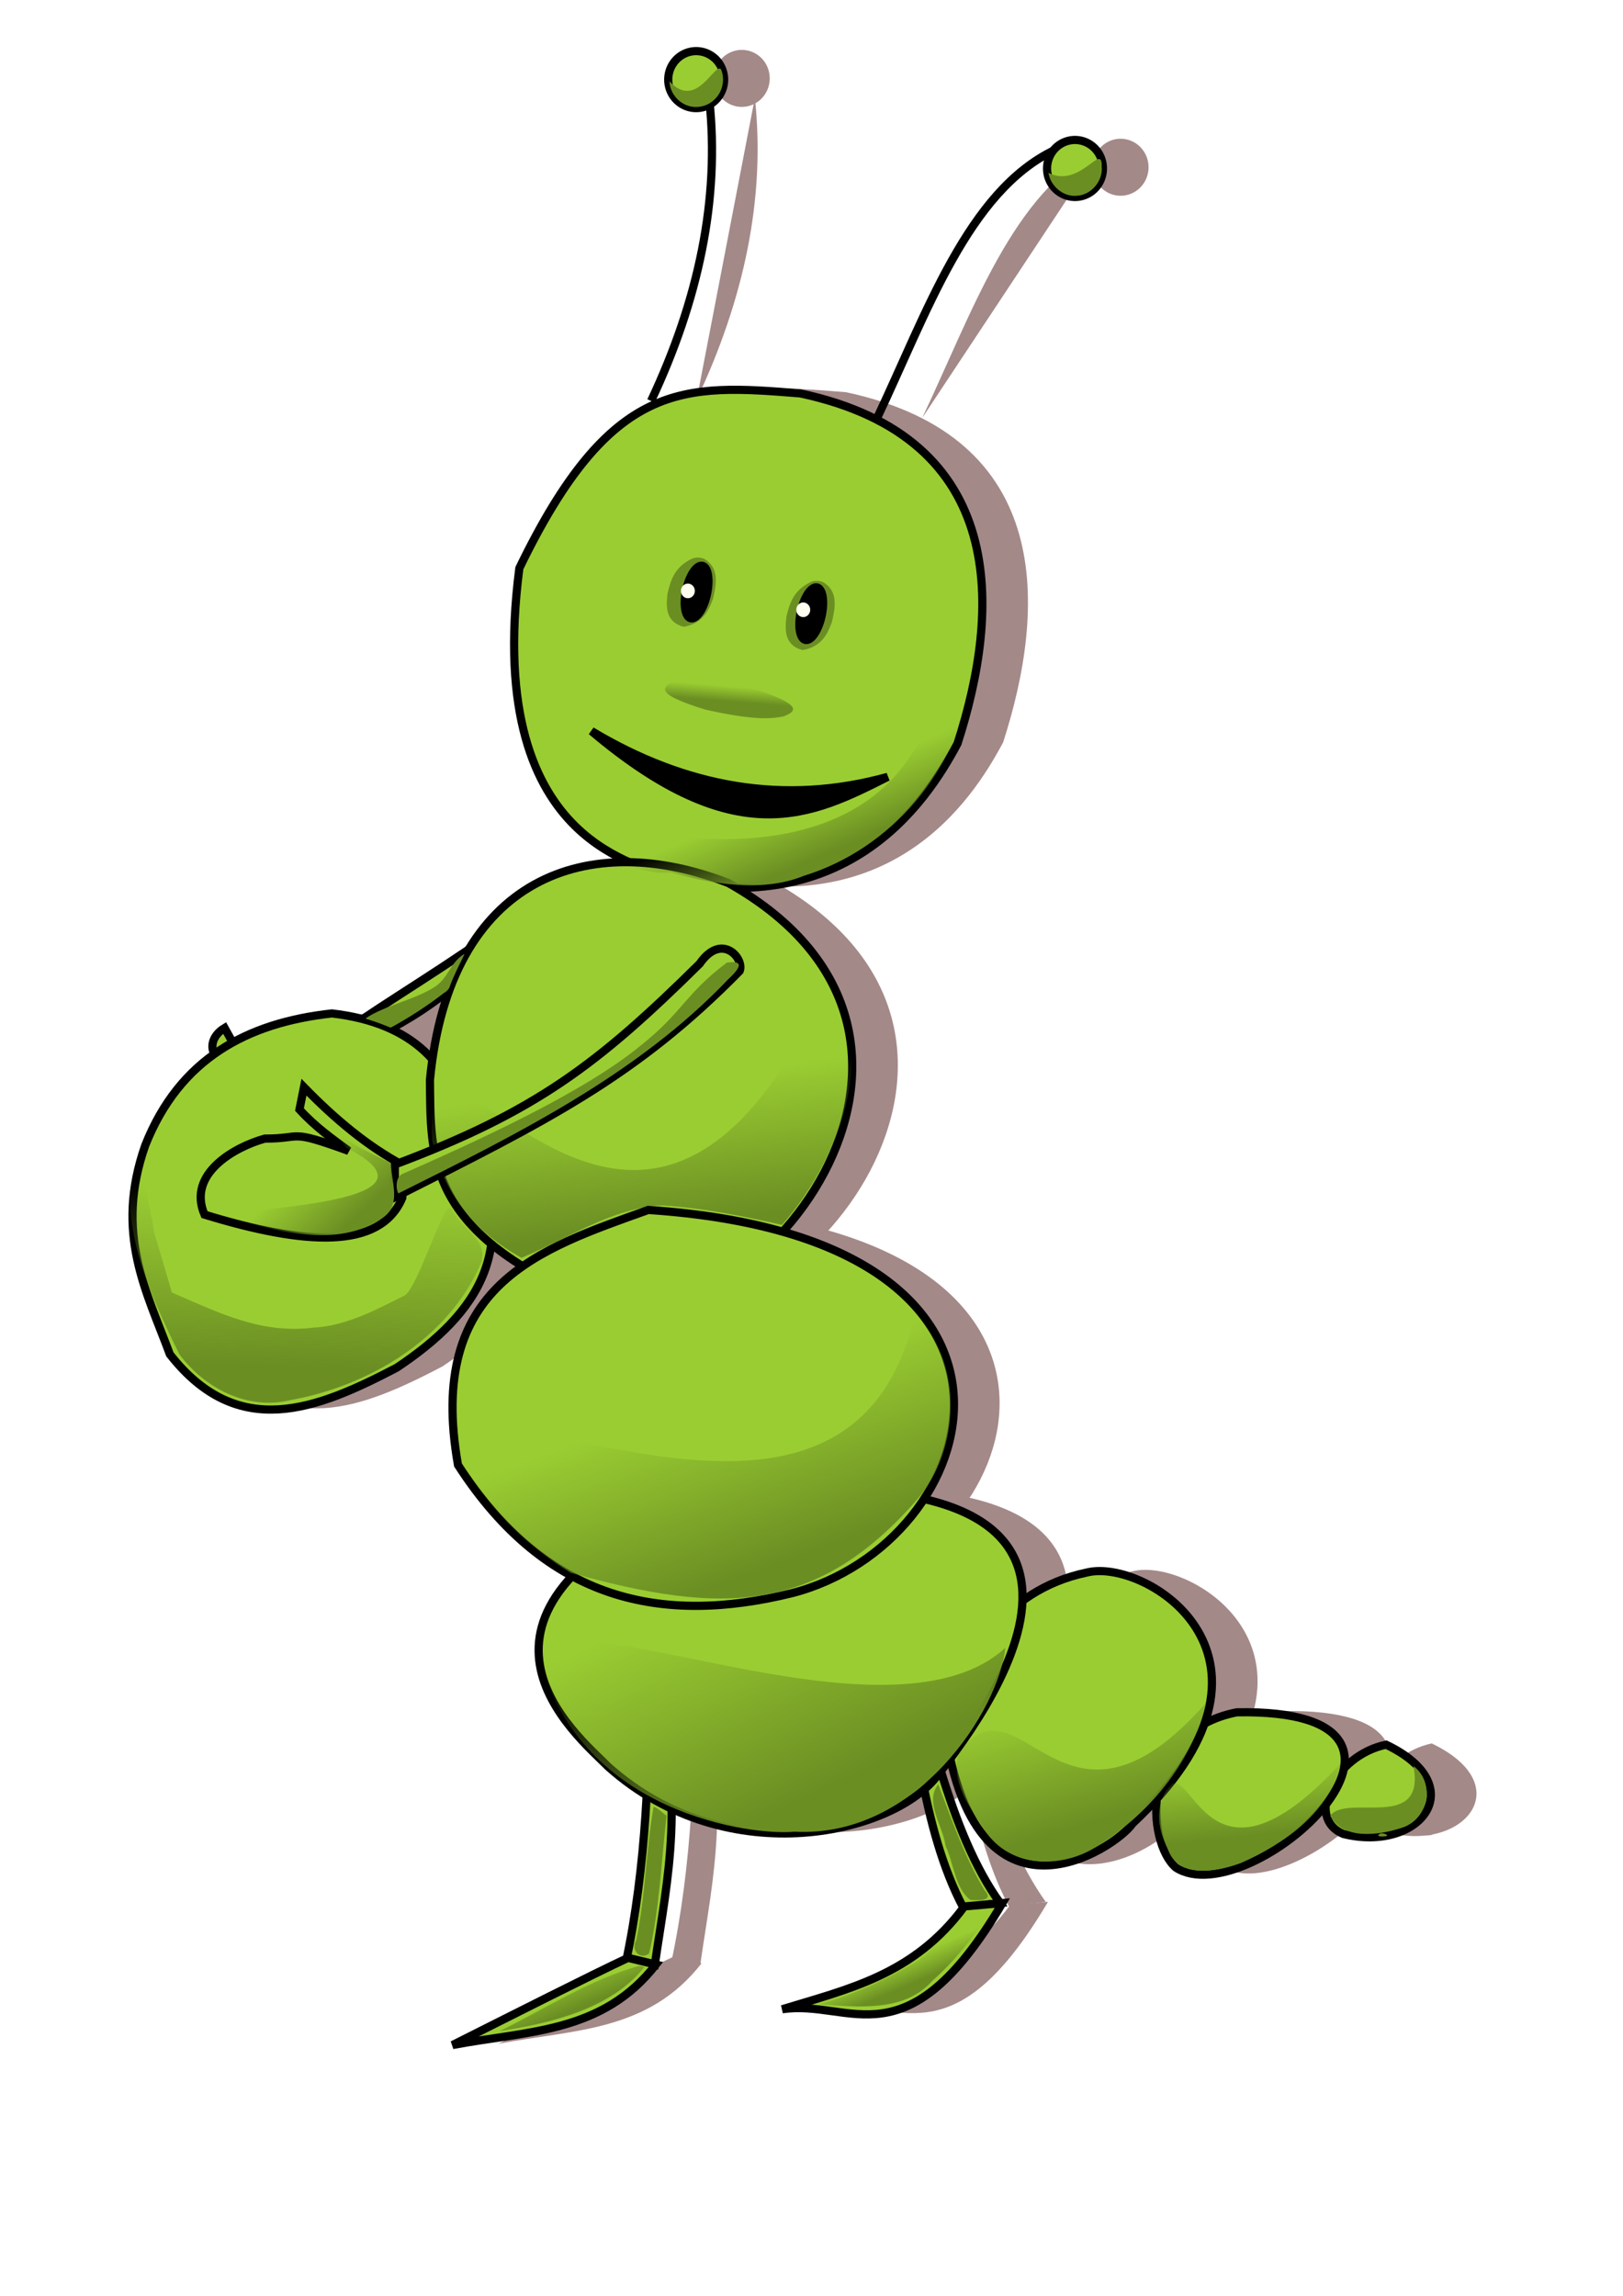 <?xml version="1.0" encoding="UTF-8" standalone="no"?>
<!-- Created with Inkscape (http://www.inkscape.org/) -->
<svg
   xmlns:ns="http://creativecommons.org/ns#"
   xmlns:dc="http://purl.org/dc/elements/1.1/"
   xmlns:cc="http://web.resource.org/cc/"
   xmlns:rdf="http://www.w3.org/1999/02/22-rdf-syntax-ns#"
   xmlns:svg="http://www.w3.org/2000/svg"
   xmlns="http://www.w3.org/2000/svg"
   xmlns:xlink="http://www.w3.org/1999/xlink"
   xmlns:sodipodi="http://sodipodi.sourceforge.net/DTD/sodipodi-0.dtd"
   xmlns:inkscape="http://www.inkscape.org/namespaces/inkscape"
   width="210mm"
   height="297mm"
   id="svg5613"
   sodipodi:version="0.32"
   inkscape:version="0.45.1"
   sodipodi:docname="raupe.svg"
   inkscape:output_extension="org.inkscape.output.svg.inkscape"
   sodipodi:docbase="H:\tmp"
   inkscape:export-filename="H:\tmp\caterpillar.png"
   inkscape:export-xdpi="30"
   inkscape:export-ydpi="30">
  <defs
     id="defs5615">
    <linearGradient
       inkscape:collect="always"
       id="linearGradient7904">
      <stop
         style="stop-color:#6b8e23;stop-opacity:1;"
         offset="0"
         id="stop7906" />
      <stop
         style="stop-color:#6b8e23;stop-opacity:0;"
         offset="1"
         id="stop7908" />
    </linearGradient>
    <linearGradient
       inkscape:collect="always"
       id="linearGradient7896">
      <stop
         style="stop-color:#6b8e23;stop-opacity:1;"
         offset="0"
         id="stop7898" />
      <stop
         style="stop-color:#6b8e23;stop-opacity:0;"
         offset="1"
         id="stop7900" />
    </linearGradient>
    <linearGradient
       inkscape:collect="always"
       id="linearGradient7888">
      <stop
         style="stop-color:#6b8e23;stop-opacity:1;"
         offset="0"
         id="stop7890" />
      <stop
         style="stop-color:#6b8e23;stop-opacity:0;"
         offset="1"
         id="stop7892" />
    </linearGradient>
    <linearGradient
       inkscape:collect="always"
       id="linearGradient7880">
      <stop
         style="stop-color:#6b8e23;stop-opacity:1;"
         offset="0"
         id="stop7882" />
      <stop
         style="stop-color:#6b8e23;stop-opacity:0;"
         offset="1"
         id="stop7884" />
    </linearGradient>
    <linearGradient
       inkscape:collect="always"
       id="linearGradient7872">
      <stop
         style="stop-color:#6b8e23;stop-opacity:1;"
         offset="0"
         id="stop7874" />
      <stop
         style="stop-color:#6b8e23;stop-opacity:0;"
         offset="1"
         id="stop7876" />
    </linearGradient>
    <linearGradient
       inkscape:collect="always"
       id="linearGradient7864">
      <stop
         style="stop-color:#6b8e23;stop-opacity:1;"
         offset="0"
         id="stop7866" />
      <stop
         style="stop-color:#6b8e23;stop-opacity:0;"
         offset="1"
         id="stop7868" />
    </linearGradient>
    <linearGradient
       inkscape:collect="always"
       id="linearGradient7856">
      <stop
         style="stop-color:#6b8e23;stop-opacity:1;"
         offset="0"
         id="stop7858" />
      <stop
         style="stop-color:#6b8e23;stop-opacity:0;"
         offset="1"
         id="stop7860" />
    </linearGradient>
    <linearGradient
       inkscape:collect="always"
       id="linearGradient7848">
      <stop
         style="stop-color:#6b8e23;stop-opacity:1;"
         offset="0"
         id="stop7850" />
      <stop
         style="stop-color:#6b8e23;stop-opacity:0;"
         offset="1"
         id="stop7852" />
    </linearGradient>
    <linearGradient
       inkscape:collect="always"
       id="linearGradient7840">
      <stop
         style="stop-color:#6b8e23;stop-opacity:1;"
         offset="0"
         id="stop7842" />
      <stop
         style="stop-color:#6b8e23;stop-opacity:0;"
         offset="1"
         id="stop7844" />
    </linearGradient>
    <linearGradient
       inkscape:collect="always"
       id="linearGradient7832">
      <stop
         style="stop-color:#6b8e23;stop-opacity:1;"
         offset="0"
         id="stop7834" />
      <stop
         style="stop-color:#6b8e23;stop-opacity:0;"
         offset="1"
         id="stop7836" />
    </linearGradient>
    <linearGradient
       inkscape:collect="always"
       id="linearGradient7824">
      <stop
         style="stop-color:#6b8e23;stop-opacity:1;"
         offset="0"
         id="stop7826" />
      <stop
         style="stop-color:#6b8e23;stop-opacity:0;"
         offset="1"
         id="stop7828" />
    </linearGradient>
    <inkscape:perspective
       sodipodi:type="inkscape:persp3d"
       inkscape:vp_x="0 : 526.18109 : 1"
       inkscape:vp_y="0 : 1000 : 0"
       inkscape:vp_z="744.09448 : 526.18109 : 1"
       inkscape:persp3d-origin="372.04724 : 350.78739 : 1"
       id="perspective5621" />
    <inkscape:perspective
       id="perspective5849"
       inkscape:persp3d-origin="372.04724 : 350.78739 : 1"
       inkscape:vp_z="744.09448 : 526.18109 : 1"
       inkscape:vp_y="0 : 1000 : 0"
       inkscape:vp_x="0 : 526.18109 : 1"
       sodipodi:type="inkscape:persp3d" />
    <linearGradient
       inkscape:collect="always"
       xlink:href="#linearGradient7824"
       id="linearGradient7830"
       x1="338.194"
       y1="597.558"
       x2="329.341"
       y2="526.985"
       gradientUnits="userSpaceOnUse" />
    <linearGradient
       inkscape:collect="always"
       xlink:href="#linearGradient7832"
       id="linearGradient7838"
       x1="385.496"
       y1="762.481"
       x2="355.142"
       y2="678.755"
       gradientUnits="userSpaceOnUse" />
    <linearGradient
       inkscape:collect="always"
       xlink:href="#linearGradient7840"
       id="linearGradient7846"
       x1="389.543"
       y1="423.528"
       x2="376.801"
       y2="393.427"
       gradientUnits="userSpaceOnUse" />
    <linearGradient
       inkscape:collect="always"
       xlink:href="#linearGradient7848"
       id="linearGradient7854"
       x1="356.154"
       y1="342.837"
       x2="354.889"
       y2="335.502"
       gradientUnits="userSpaceOnUse" />
    <linearGradient
       inkscape:collect="always"
       xlink:href="#linearGradient7856"
       id="linearGradient7862"
       x1="147.723"
       y1="667.878"
       x2="149.737"
       y2="580.863"
       gradientUnits="userSpaceOnUse" />
    <linearGradient
       inkscape:collect="always"
       xlink:href="#linearGradient7864"
       id="linearGradient7870"
       x1="410.791"
       y1="870.238"
       x2="362.225"
       y2="769.058"
       gradientUnits="userSpaceOnUse" />
    <linearGradient
       inkscape:collect="always"
       xlink:href="#linearGradient7872"
       id="linearGradient7878"
       x1="522.089"
       y1="894.521"
       x2="503.877"
       y2="832.451"
       gradientUnits="userSpaceOnUse" />
    <linearGradient
       inkscape:collect="always"
       xlink:href="#linearGradient7880"
       id="linearGradient7886"
       x1="601.01"
       y1="898.568"
       x2="596.962"
       y2="862.325"
       gradientUnits="userSpaceOnUse" />
    <linearGradient
       inkscape:collect="always"
       xlink:href="#linearGradient7888"
       id="linearGradient7894"
       x1="447.216"
       y1="969.395"
       x2="442.281"
       y2="957.803"
       gradientUnits="userSpaceOnUse" />
    <linearGradient
       inkscape:collect="always"
       xlink:href="#linearGradient7896"
       id="linearGradient7902"
       x1="287.351"
       y1="979.513"
       x2="279.678"
       y2="961.193"
       gradientUnits="userSpaceOnUse" />
    <linearGradient
       inkscape:collect="always"
       xlink:href="#linearGradient7904"
       id="linearGradient7910"
       x1="174.03"
       y1="595.028"
       x2="150.782"
       y2="569.637"
       gradientUnits="userSpaceOnUse" />
    <filter
       inkscape:collect="always"
       id="filter8485"
       x="-0.087"
       width="1.175"
       y="-0.148"
       height="1.296">
      <feGaussianBlur
         inkscape:collect="always"
         stdDeviation="8.657"
         id="feGaussianBlur8487" />
    </filter>
    <filter
       inkscape:collect="always"
       id="filter8541"
       x="-0.059"
       width="1.118"
       y="-0.143"
       height="1.287">
      <feGaussianBlur
         inkscape:collect="always"
         stdDeviation="5.585"
         id="feGaussianBlur8543" />
    </filter>
    <filter
       inkscape:collect="always"
       id="filter8609"
       x="-0.101"
       width="1.201"
       y="-0.158"
       height="1.316">
      <feGaussianBlur
         inkscape:collect="always"
         stdDeviation="5.124"
         id="feGaussianBlur8611" />
    </filter>
    <filter
       inkscape:collect="always"
       id="filter8693"
       x="-0.108"
       width="1.217"
       y="-0.184"
       height="1.367">
      <feGaussianBlur
         inkscape:collect="always"
         stdDeviation="4.004"
         id="feGaussianBlur8695" />
    </filter>
    <filter
       inkscape:collect="always"
       id="filter8741"
       x="-0.098"
       width="1.196"
       y="-0.137"
       height="1.275">
      <feGaussianBlur
         inkscape:collect="always"
         stdDeviation="7.026"
         id="feGaussianBlur8743" />
    </filter>
    <filter
       inkscape:collect="always"
       id="filter8793"
       x="-0.102"
       width="1.205"
       y="-0.154"
       height="1.309">
      <feGaussianBlur
         inkscape:collect="always"
         stdDeviation="8.756"
         id="feGaussianBlur8795" />
    </filter>
    <filter
       inkscape:collect="always"
       id="filter8873">
      <feGaussianBlur
         inkscape:collect="always"
         stdDeviation="5.72"
         id="feGaussianBlur8875" />
    </filter>
    <filter
       inkscape:collect="always"
       id="filter8945"
       x="-0.071"
       width="1.142"
       y="-0.289"
       height="1.578">
      <feGaussianBlur
         inkscape:collect="always"
         stdDeviation="1.875"
         id="feGaussianBlur8947" />
    </filter>
    <filter
       inkscape:collect="always"
       id="filter9121"
       x="-0.145"
       width="1.29"
       y="-0.21"
       height="1.42">
      <feGaussianBlur
         inkscape:collect="always"
         stdDeviation="1.576"
         id="feGaussianBlur9123" />
    </filter>
    <filter
       inkscape:collect="always"
       id="filter3590">
      <feGaussianBlur
         inkscape:collect="always"
         stdDeviation="7.371"
         id="feGaussianBlur3592" />
    </filter>
  </defs>
  <sodipodi:namedview
     id="base"
     pagecolor="#ffffff"
     bordercolor="#666666"
     borderopacity="1.0"
     inkscape:pageopacity="0.0"
     inkscape:pageshadow="2"
     inkscape:zoom="0.24708428"
     inkscape:cx="313.79092"
     inkscape:cy="473.3158"
     inkscape:document-units="px"
     inkscape:current-layer="layer1"
     showgrid="false"
     inkscape:window-width="744"
     inkscape:window-height="573"
     inkscape:window-x="603"
     inkscape:window-y="807" />
  <g
     inkscape:label="Ebene 1"
     inkscape:groupmode="layer"
     id="layer1"
     style="display:inline">
    <g
       id="g3503"
       transform="translate(1367.813,90.85)"
       style="filter:url(#filter3590)">
      <path
         sodipodi:nodetypes="ccc"
         id="path2544"
         d="M -667.65,761.592 C -693.068,766.924 -707.559,797.411 -688.54,805.271 C -651.45,814.505 -625.096,781.95 -667.65,761.592 z"
         style="fill:#a48989;fill-opacity:1;fill-rule:evenodd;stroke:none;stroke-width:4;stroke-linecap:butt;stroke-linejoin:miter;stroke-opacity:1" />
      <path
         sodipodi:nodetypes="ccc"
         id="path2546"
         d="M -740.675,745.766 C -788.718,755.252 -784.901,809.441 -770.427,821.729 C -734.354,844.941 -622.571,743.659 -740.675,745.766 z"
         style="fill:#a48989;fill-opacity:1;fill-rule:evenodd;stroke:none;stroke-width:4;stroke-linecap:butt;stroke-linejoin:miter;stroke-opacity:1" />
      <g
         transform="translate(-1345.502,-91.449)"
         style="fill:#a48989;fill-opacity:1;stroke:none;stroke-width:4"
         id="g2548">
        <path
           style="fill:#a48989;fill-opacity:1;fill-rule:evenodd;stroke:none;stroke-width:4;stroke-linecap:butt;stroke-linejoin:miter;stroke-opacity:1"
           d="M 317.988,814.693 C 317.415,863.112 316.403,911.562 305.832,960.694 L 320.174,960.967 C 326.286,918.268 336.326,879.048 317.988,814.693 z"
           id="path2550"
           sodipodi:nodetypes="cccc" />
        <path
           style="fill:#a48989;fill-opacity:1;fill-rule:evenodd;stroke:none;stroke-width:4;stroke-linecap:butt;stroke-linejoin:miter;stroke-opacity:1"
           d="M 221.321,999.901 C 250.892,985.051 289.235,965.632 307.118,957.276 L 320.779,960.555 C 294.654,994.048 258.587,992.865 221.321,999.901 z"
           id="path2552"
           sodipodi:nodetypes="cccc" />
      </g>
      <g
         transform="translate(-1345.502,-91.449)"
         style="fill:#a48989;fill-opacity:1;stroke:none;stroke-width:4"
         id="g2554">
        <path
           style="fill:#a48989;fill-opacity:1;fill-rule:evenodd;stroke:none;stroke-width:4;stroke-linecap:butt;stroke-linejoin:miter;stroke-opacity:1"
           d="M 439.364,788.962 C 446.135,839.483 450.771,894.329 471.059,932.685 L 489.093,930.499 C 464.068,895.728 453.45,840.308 439.364,788.962 z"
           id="path2556"
           sodipodi:nodetypes="cccc" />
        <path
           style="fill:#a48989;fill-opacity:1;fill-rule:evenodd;stroke:none;stroke-width:4;stroke-linecap:butt;stroke-linejoin:miter;stroke-opacity:1"
           d="M 471.606,932.138 C 446.881,965.786 414.272,972.624 382.531,982.414 C 416.226,977.373 443.181,1010.074 490.186,930.499 L 471.606,932.138 z"
           id="path2558"
           sodipodi:nodetypes="cccc" />
      </g>
      <path
         sodipodi:nodetypes="ccccc"
         id="path2560"
         d="M -1187.572,420.452 C -1164.785,403.349 -1136.322,386.929 -1107.787,366.898 L -1103.961,372.363 C -1130.738,401.146 -1157.516,414.818 -1184.293,424.824 L -1187.572,420.452 z"
         style="fill:#a48989;fill-opacity:1;fill-rule:evenodd;stroke:none;stroke-width:4;stroke-linecap:butt;stroke-linejoin:miter;stroke-opacity:1" />
      <path
         sodipodi:nodetypes="cccc"
         id="path2562"
         d="M -1239.486,425.37 C -1243.302,421.545 -1242.044,414.987 -1235.661,411.162 L -1230.196,420.999 L -1239.486,425.37 z"
         style="fill:#a48989;fill-opacity:1;fill-rule:evenodd;stroke:none;stroke-width:4;stroke-linecap:butt;stroke-linejoin:miter;stroke-opacity:1" />
      <path
         sodipodi:nodetypes="cccccc"
         id="path2564"
         d="M -1183.2,404.058 C -1224.702,408.604 -1257.677,426.192 -1274.461,468.542 C -1289.648,511.698 -1273.756,540.132 -1262.438,570.732 C -1229.135,613.34 -1190.536,597.694 -1151.504,577.29 C -1111.884,550.915 -1088.321,517.85 -1118.169,462.531 C -1123.6,428.912 -1144.259,408.537 -1183.2,404.058 z"
         style="fill:#a48989;fill-opacity:1;fill-rule:evenodd;stroke:none;stroke-width:4;stroke-linecap:butt;stroke-linejoin:miter;stroke-opacity:1" />
      <path
         sodipodi:nodetypes="cc"
         id="path2566"
         d="M -916.824,113.498 C -892.267,61.744 -872.195,2.14 -829.656,-18.144"
         style="fill:#a48989;fill-opacity:1;fill-rule:evenodd;stroke:none;stroke-width:4;stroke-linecap:butt;stroke-linejoin:miter;stroke-opacity:1" />
      <path
         sodipodi:nodetypes="cc"
         id="path2568"
         d="M -1027.118,104.603 C -1003.97,55.386 -993.35,6.168 -998.655,-43.049"
         style="fill:#a48989;fill-opacity:1;fill-rule:evenodd;stroke:none;stroke-width:4;stroke-linecap:butt;stroke-linejoin:miter;stroke-opacity:1" />
      <path
         transform="translate(-1651.527,-285.993)"
         d="M 660.139,233.473 A 13.662,13.935 0 1 1 632.815,233.473 A 13.662,13.935 0 1 1 660.139,233.473 z"
         sodipodi:ry="13.935048"
         sodipodi:rx="13.661812"
         sodipodi:cy="233.47316"
         sodipodi:cx="646.47693"
         id="path2570"
         style="fill:#a48989;fill-opacity:1;fill-rule:evenodd;stroke:none;stroke-width:4;stroke-linecap:round;stroke-linejoin:round;marker:none;marker-start:none;marker-mid:none;marker-end:none;stroke-miterlimit:4;stroke-dasharray:none;stroke-dashoffset:0;stroke-opacity:1;visibility:visible;display:inline;overflow:visible"
         sodipodi:type="arc" />
      <path
         transform="translate(-1466.273,-242.548)"
         d="M 660.139,233.473 A 13.662,13.935 0 1 1 632.815,233.473 A 13.662,13.935 0 1 1 660.139,233.473 z"
         sodipodi:ry="13.935048"
         sodipodi:rx="13.661812"
         sodipodi:cy="233.47316"
         sodipodi:cx="646.47693"
         id="path2572"
         style="fill:#a48989;fill-opacity:1;fill-rule:evenodd;stroke:none;stroke-width:4;stroke-linecap:round;stroke-linejoin:round;marker:none;marker-start:none;marker-mid:none;marker-end:none;stroke-miterlimit:4;stroke-dasharray:none;stroke-dashoffset:0;stroke-opacity:1;visibility:visible;display:inline;overflow:visible"
         sodipodi:type="arc" />
      <path
         sodipodi:nodetypes="ccccc"
         id="path2574"
         d="M -1091.527,186.369 C -1109.944,329.078 -1022.627,329.39 -1025.272,337.277 C -932.955,360.688 -893.128,302.076 -877.241,272.084 C -856.331,207.329 -851.625,122.746 -954.114,100.906 C -1011.383,96.292 -1046.775,93.88 -1091.527,186.369 z"
         style="fill:#a48989;fill-opacity:1;fill-rule:evenodd;stroke:none;stroke-width:4;stroke-linecap:butt;stroke-linejoin:miter;stroke-opacity:1;display:inline" />
      <path
         sodipodi:nodetypes="cccc"
         id="path2586"
         d="M -989.2,340.362 C -1057.196,313.766 -1125.669,336.529 -1135.25,436.622 C -1134.736,474.179 -1138.066,511.884 -1052.267,546.16 C -979.439,571.894 -852.939,417.158 -989.2,340.362 z"
         style="fill:#a48989;fill-opacity:1;fill-rule:evenodd;stroke:none;stroke-width:4;stroke-linecap:butt;stroke-linejoin:miter;stroke-opacity:1;display:inline" />
      <path
         sodipodi:nodetypes="cccc"
         id="path2598"
         d="M -813.878,677.4 C -856.494,686.21 -872.562,721.694 -884.777,743.234 C -872.661,862.455 -798.884,811.389 -791.722,800.206 C -705.675,719.678 -785.043,670.241 -813.878,677.4 z"
         style="fill:#a48989;fill-opacity:1;fill-rule:evenodd;stroke:none;stroke-width:4;stroke-linecap:butt;stroke-linejoin:miter;stroke-opacity:1;display:inline" />
      <path
         sodipodi:nodetypes="cccc"
         id="path2600"
         d="M -1006.951,641.317 C -1135.837,698.781 -1063.1,757.127 -1048.097,772.353 C -989.068,825.075 -907.188,804.585 -886.676,776.152 C -859.763,741.798 -764.151,611.066 -1006.951,641.317 z"
         style="fill:#a48989;fill-opacity:1;fill-rule:evenodd;stroke:none;stroke-width:4;stroke-linecap:butt;stroke-linejoin:miter;stroke-opacity:1;display:inline" />
      <path
         sodipodi:nodetypes="cccc"
         id="path2602"
         d="M -1028.473,500.153 C -1081.914,519.299 -1137.112,536.688 -1121.528,624.859 C -1078.352,691.743 -1021.584,703.128 -958.208,687.528 C -863.641,663.205 -818.604,514.034 -1028.473,500.153 z"
         style="fill:#a48989;fill-opacity:1;fill-rule:evenodd;stroke:none;stroke-width:4;stroke-linecap:butt;stroke-linejoin:miter;stroke-opacity:1;display:inline" />
      <path
         id="path2618"
         d="M -670.383,805.001 C -675.188,807.296 -662.63,806.704 -668.966,805.001 C -669.433,804.925 -669.916,804.91 -670.383,805.001 z"
         style="fill:#a48989;fill-opacity:1;fill-rule:evenodd;stroke:none;stroke-width:4;stroke-linecap:round;stroke-linejoin:round;marker:none;marker-start:none;marker-mid:none;marker-end:none;stroke-miterlimit:4;stroke-dasharray:none;stroke-dashoffset:0;stroke-opacity:1;visibility:visible;display:inline;overflow:visible" />
    </g>
    <g
       id="g2491">
      <path
         sodipodi:nodetypes="ccc"
         id="path6389"
         d="M 677.852,853.041 C 652.434,858.373 637.943,888.86 656.962,896.719 C 694.052,905.954 720.406,873.399 677.852,853.041 z"
         style="fill:#9acd32;fill-opacity:1;fill-rule:evenodd;stroke:#000000;stroke-width:4;stroke-linecap:butt;stroke-linejoin:miter;stroke-opacity:1" />
      <path
         sodipodi:nodetypes="ccc"
         id="path5872"
         d="M 604.827,837.215 C 556.784,846.7 560.601,900.889 575.075,913.178 C 611.148,936.39 722.931,835.107 604.827,837.215 z"
         style="fill:#9acd32;fill-opacity:1;fill-rule:evenodd;stroke:#000000;stroke-width:4;stroke-linecap:butt;stroke-linejoin:miter;stroke-opacity:1" />
      <g
         style="stroke-width:4"
         id="g6477">
        <path
           style="fill:#9acd32;fill-opacity:1;fill-rule:evenodd;stroke:#000000;stroke-width:4;stroke-linecap:butt;stroke-linejoin:miter;stroke-opacity:1"
           d="M 317.988,814.693 C 317.415,863.112 316.403,911.562 305.832,960.694 L 320.174,960.967 C 326.286,918.268 336.326,879.048 317.988,814.693 z"
           id="path6405"
           sodipodi:nodetypes="cccc" />
        <path
           style="fill:#9acd32;fill-opacity:1;fill-rule:evenodd;stroke:#000000;stroke-width:4;stroke-linecap:butt;stroke-linejoin:miter;stroke-opacity:1"
           d="M 221.321,999.901 C 250.892,985.051 289.235,965.632 307.118,957.276 L 320.779,960.555 C 294.654,994.048 258.587,992.865 221.321,999.901 z"
           id="path6409"
           sodipodi:nodetypes="cccc" />
      </g>
      <g
         style="stroke-width:4"
         id="g6481">
        <path
           style="fill:#9acd32;fill-opacity:1;fill-rule:evenodd;stroke:#000000;stroke-width:4;stroke-linecap:butt;stroke-linejoin:miter;stroke-opacity:1"
           d="M 439.364,788.962 C 446.135,839.483 450.771,894.329 471.059,932.685 L 489.093,930.499 C 464.068,895.728 453.45,840.308 439.364,788.962 z"
           id="path6407"
           sodipodi:nodetypes="cccc" />
        <path
           style="fill:#9acd32;fill-opacity:1;fill-rule:evenodd;stroke:#000000;stroke-width:4;stroke-linecap:butt;stroke-linejoin:miter;stroke-opacity:1"
           d="M 471.606,932.138 C 446.881,965.786 414.272,972.624 382.531,982.414 C 416.226,977.373 443.181,1010.074 490.186,930.499 L 471.606,932.138 z"
           id="path6411"
           sodipodi:nodetypes="cccc" />
      </g>
      <path
         sodipodi:nodetypes="ccccc"
         id="path6433"
         d="M 157.931,511.901 C 180.717,494.798 209.18,478.377 237.716,458.347 L 241.541,463.811 C 214.764,492.594 187.987,506.267 161.209,516.273 L 157.931,511.901 z"
         style="fill:#9acd32;fill-opacity:1;fill-rule:evenodd;stroke:#000000;stroke-width:4;stroke-linecap:butt;stroke-linejoin:miter;stroke-opacity:1" />
      <path
         sodipodi:nodetypes="cccc"
         id="path6427"
         d="M 106.016,516.819 C 102.2,512.994 103.458,506.436 109.841,502.611 L 115.306,512.447 L 106.016,516.819 z"
         style="fill:#9acd32;fill-opacity:1;fill-rule:evenodd;stroke:#000000;stroke-width:4;stroke-linecap:butt;stroke-linejoin:miter;stroke-opacity:1" />
      <path
         sodipodi:nodetypes="cccccc"
         id="path6421"
         d="M 162.302,495.507 C 120.8,500.053 87.826,517.641 71.041,559.99 C 55.854,603.146 71.746,631.58 83.064,662.181 C 116.367,704.789 154.966,689.143 193.998,668.738 C 233.618,642.364 257.181,609.299 227.333,553.979 C 221.902,520.361 201.243,499.985 162.302,495.507 z"
         style="fill:#9acd32;fill-opacity:1;fill-rule:evenodd;stroke:#000000;stroke-width:4;stroke-linecap:butt;stroke-linejoin:miter;stroke-opacity:1" />
      <path
         sodipodi:nodetypes="cc"
         id="path6391"
         d="M 428.678,204.946 C 453.235,153.193 473.307,93.589 515.846,73.305"
         style="fill:none;fill-rule:evenodd;stroke:#000000;stroke-width:4;stroke-linecap:butt;stroke-linejoin:miter;stroke-opacity:1" />
      <path
         sodipodi:nodetypes="cc"
         id="path6393"
         d="M 318.384,196.052 C 341.533,146.834 352.152,97.617 346.847,48.399"
         style="fill:none;fill-rule:evenodd;stroke:#000000;stroke-width:4;stroke-linecap:butt;stroke-linejoin:miter;stroke-opacity:1" />
      <path
         transform="translate(-306.025,-194.544)"
         d="M 660.139,233.473 A 13.662,13.935 0 1 1 632.815,233.473 A 13.662,13.935 0 1 1 660.139,233.473 z"
         sodipodi:ry="13.935048"
         sodipodi:rx="13.661812"
         sodipodi:cy="233.47316"
         sodipodi:cx="646.47693"
         id="path6417"
         style="fill:#9acd32;fill-opacity:1;fill-rule:evenodd;stroke:#000000;stroke-width:4;stroke-linecap:round;stroke-linejoin:round;marker:none;marker-start:none;marker-mid:none;marker-end:none;stroke-miterlimit:4;stroke-dasharray:none;stroke-dashoffset:0;stroke-opacity:1;visibility:visible;display:inline;overflow:visible"
         sodipodi:type="arc" />
      <path
         transform="translate(-120.77,-151.1)"
         d="M 660.139,233.473 A 13.662,13.935 0 1 1 632.815,233.473 A 13.662,13.935 0 1 1 660.139,233.473 z"
         sodipodi:ry="13.935048"
         sodipodi:rx="13.661812"
         sodipodi:cy="233.47316"
         sodipodi:cx="646.47693"
         id="path6419"
         style="fill:#9acd32;fill-opacity:1;fill-rule:evenodd;stroke:#000000;stroke-width:4;stroke-linecap:round;stroke-linejoin:round;marker:none;marker-start:none;marker-mid:none;marker-end:none;stroke-miterlimit:4;stroke-dasharray:none;stroke-dashoffset:0;stroke-opacity:1;visibility:visible;display:inline;overflow:visible"
         sodipodi:type="arc" />
      <path
         sodipodi:nodetypes="ccccc"
         id="path5860"
         d="M 253.975,277.818 C 235.558,420.527 322.875,420.839 320.23,428.725 C 412.547,452.136 452.374,393.525 468.261,363.532 C 489.171,298.778 493.877,214.195 391.389,192.355 C 334.119,187.741 298.727,185.328 253.975,277.818 z"
         style="fill:#9acd32;fill-rule:evenodd;stroke:#000000;stroke-width:4;stroke-linecap:butt;stroke-linejoin:miter;stroke-opacity:1;display:inline" />
      <path
         id="path6583"
         d="M 338.657,273.055 C 329.344,277.284 327.888,284.584 326.436,290.115 C 325.774,296.202 325.142,304.004 334.298,306.472 C 344.254,304.852 346.965,297.414 348.72,292.704 C 350.317,285.767 351.946,277.515 344.27,273.204 C 342.816,272.624 340.748,272.321 338.657,273.055 z"
         style="fill:#6b8e23;fill-opacity:1;fill-rule:evenodd;stroke:none;stroke-width:4;stroke-linecap:round;stroke-linejoin:round;marker:none;marker-start:none;marker-mid:none;marker-end:none;stroke-miterlimit:4;stroke-dasharray:none;stroke-dashoffset:0;stroke-opacity:1;visibility:visible;display:inline;overflow:visible" />
      <path
         transform="matrix(0.977,0.215,-0.215,0.977,-186.621,-322.352)"
         d="M 651.395,484.031 A 5.191,13.115 0 1 1 641.012,484.031 A 5.191,13.115 0 1 1 651.395,484.031 z"
         sodipodi:ry="13.11534"
         sodipodi:rx="5.1914887"
         sodipodi:cy="484.03079"
         sodipodi:cx="646.20374"
         id="path6413"
         style="fill:#000000;fill-opacity:1;fill-rule:evenodd;stroke:#000000;stroke-width:4;stroke-linecap:round;stroke-linejoin:round;marker:none;marker-start:none;marker-mid:none;marker-end:none;stroke-miterlimit:4;stroke-dasharray:none;stroke-dashoffset:0;stroke-opacity:1;visibility:visible;display:inline;overflow:visible"
         sodipodi:type="arc" />
      <path
         id="path6593"
         d="M 396.796,284.442 C 387.482,288.672 386.026,295.971 384.574,301.502 C 383.912,307.589 383.28,315.391 392.436,317.859 C 402.392,316.239 405.104,308.802 406.858,304.091 C 408.455,297.154 410.084,288.902 402.409,284.591 C 400.955,284.011 398.887,283.708 396.796,284.442 z"
         style="fill:#6b8e23;fill-opacity:1;fill-rule:evenodd;stroke:none;stroke-width:4;stroke-linecap:round;stroke-linejoin:round;marker:none;marker-start:none;marker-mid:none;marker-end:none;stroke-miterlimit:4;stroke-dasharray:none;stroke-dashoffset:0;stroke-opacity:1;visibility:visible;display:inline;overflow:visible" />
      <path
         transform="matrix(0.977,0.215,-0.215,0.977,-130.549,-311.768)"
         d="M 651.395,484.031 A 5.191,13.115 0 1 1 641.012,484.031 A 5.191,13.115 0 1 1 651.395,484.031 z"
         sodipodi:ry="13.11534"
         sodipodi:rx="5.1914887"
         sodipodi:cy="484.03079"
         sodipodi:cx="646.20374"
         id="path6415"
         style="fill:#000000;fill-opacity:1;fill-rule:evenodd;stroke:#000000;stroke-width:4;stroke-linecap:round;stroke-linejoin:round;marker:none;marker-start:none;marker-mid:none;marker-end:none;stroke-miterlimit:4;stroke-dasharray:none;stroke-dashoffset:0;stroke-opacity:1;visibility:visible;display:inline;overflow:visible"
         sodipodi:type="arc" />
      <path
         sodipodi:nodetypes="ccc"
         id="path5862"
         d="M 289.23,357.428 C 335.502,385.202 383.694,393.762 434.135,379.842 C 397.101,398.511 360.171,417.423 289.23,357.428 z"
         style="fill:#000000;fill-rule:evenodd;stroke:#000000;stroke-width:4;stroke-linecap:butt;stroke-linejoin:miter;stroke-opacity:1;display:inline" />
      <path
         sodipodi:nodetypes="cccc"
         id="path5864"
         d="M 356.303,431.811 C 288.306,405.214 219.833,427.978 210.252,528.071 C 210.766,565.628 207.436,603.332 293.235,637.609 C 366.063,663.343 492.563,508.606 356.303,431.811 z"
         style="fill:#9acd32;fill-rule:evenodd;stroke:#000000;stroke-width:4;stroke-linecap:butt;stroke-linejoin:miter;stroke-opacity:1;display:inline" />
      <path
         sodipodi:nodetypes="cccccc"
         id="path6579"
         d="M 274.777,393.803 C 288.3,414.01 309.34,428.575 327.738,426.473 C 347.482,432.158 372.761,436.524 392.968,428.275 C 435.728,415.158 468.68,376.405 475.155,332.19 C 482.785,293.826 480.557,247.713 448.617,220.456 C 520.312,476.021 278.681,402.693 274.777,393.803 z"
         style="fill:url(#linearGradient7846);fill-opacity:1;fill-rule:evenodd;stroke:none;stroke-width:4;stroke-linecap:round;stroke-linejoin:round;marker:none;marker-start:none;marker-mid:none;marker-end:none;stroke-miterlimit:4;stroke-dasharray:none;stroke-dashoffset:0;stroke-opacity:1;visibility:visible;display:inline;overflow:visible;filter:url(#filter8873)" />
      <path
         sodipodi:nodetypes="cccccc"
         id="path6536"
         d="M 211.298,557.516 C 216.652,583.352 231.849,602.135 255.019,615.004 C 277.541,605.766 299.217,590.477 324.006,589.382 C 343.738,590.633 363.26,594.571 382.449,598.905 C 410.108,567.318 429.791,515.818 405.513,478.917 C 311.765,690.071 205.725,462.465 211.298,557.516 z"
         style="fill:url(#linearGradient7830);fill-opacity:1;fill-rule:evenodd;stroke:none;stroke-width:4;stroke-linecap:round;stroke-linejoin:round;marker:none;marker-start:none;marker-mid:none;marker-end:none;stroke-miterlimit:4;stroke-dasharray:none;stroke-dashoffset:0;stroke-opacity:1;visibility:visible;display:inline;overflow:visible;filter:url(#filter8793)" />
      <g
         style="stroke-width:4"
         id="g6473">
        <path
           style="fill:#9acd32;fill-opacity:1;fill-rule:evenodd;stroke:#000000;stroke-width:4;stroke-linecap:butt;stroke-linejoin:miter;stroke-opacity:1"
           d="M 196.73,585.675 L 197.277,569.827 C 179.446,560.314 163.565,546.9 148.641,531.574 L 146.455,542.503 C 154.47,551.261 162.484,556.756 170.499,562.723 C 140.457,551.807 148.674,556.745 129.514,556.712 C 114.872,560.774 91.366,573.805 100.004,593.872 C 148.622,608.774 185.861,611.424 196.73,585.675 z"
           id="path6425"
           sodipodi:nodetypes="cccccccc" />
        <path
           style="fill:#9acd32;fill-opacity:1;fill-rule:evenodd;stroke:#000000;stroke-width:4;stroke-linecap:butt;stroke-linejoin:miter;stroke-opacity:1"
           d="M 193.079,585.396 C 267.632,547.822 310.851,526.501 361.747,474.733 C 364.104,468.632 352.937,455.635 342.178,471.175 C 292.321,520.483 261.771,543.621 193.079,569.385 L 193.079,585.396 z"
           id="path6395"
           sodipodi:nodetypes="ccccc" />
      </g>
      <path
         sodipodi:nodetypes="cccc"
         id="path5870"
         d="M 531.624,768.848 C 489.008,777.659 472.94,813.143 460.725,834.683 C 472.841,953.903 546.618,902.837 553.78,891.655 C 639.827,811.127 560.459,761.689 531.624,768.848 z"
         style="fill:#9acd32;fill-opacity:1;fill-rule:evenodd;stroke:#000000;stroke-width:4;stroke-linecap:butt;stroke-linejoin:miter;stroke-opacity:1;display:inline" />
      <path
         sodipodi:nodetypes="cccc"
         id="path5868"
         d="M 338.552,732.766 C 209.665,790.23 282.402,848.576 297.405,863.802 C 356.434,916.524 438.314,896.034 458.826,867.6 C 485.739,833.246 581.351,702.515 338.552,732.766 z"
         style="fill:#9acd32;fill-opacity:1;fill-rule:evenodd;stroke:#000000;stroke-width:4;stroke-linecap:butt;stroke-linejoin:miter;stroke-opacity:1;display:inline" />
      <path
         sodipodi:nodetypes="cccc"
         id="path5866"
         d="M 317.029,591.602 C 263.588,610.748 208.39,628.136 223.974,716.307 C 267.15,783.191 323.918,794.577 387.294,778.977 C 481.861,754.654 526.898,605.483 317.029,591.602 z"
         style="fill:#9acd32;fill-opacity:1;fill-rule:evenodd;stroke:#000000;stroke-width:4;stroke-linecap:butt;stroke-linejoin:miter;stroke-opacity:1;display:inline" />
      <path
         id="path6524"
         d="M 458.805,872.415 C 451.98,881.211 461.285,892.998 462.377,902.459 C 466.445,910.897 466.89,923.015 474.507,928.931 C 477.95,929.224 486.515,929.79 481.48,924.226 C 471.715,908.109 465.498,889.707 458.805,872.415 z"
         style="fill:#6b8e23;fill-opacity:1;fill-rule:evenodd;stroke:none;stroke-width:4;stroke-linecap:round;stroke-linejoin:round;marker:none;marker-start:none;marker-mid:none;marker-end:none;stroke-miterlimit:4;stroke-dasharray:none;stroke-dashoffset:0;stroke-opacity:1;visibility:visible;display:inline;overflow:visible" />
      <path
         sodipodi:nodetypes="ccccc"
         id="path6526"
         d="M 573.311,872.132 C 564.026,881.101 565.984,893.992 571.271,904.386 C 576.291,918.984 595.916,915.015 606.983,910.848 C 627.743,901.603 650.714,885.908 655.506,862.325 C 594.278,928.704 584.212,867.977 573.311,872.132 z"
         style="fill:url(#linearGradient7886);fill-opacity:1;fill-rule:evenodd;stroke:none;stroke-width:4;stroke-linecap:round;stroke-linejoin:round;marker:none;marker-start:none;marker-mid:none;marker-end:none;stroke-miterlimit:4;stroke-dasharray:none;stroke-dashoffset:0;stroke-opacity:1;visibility:visible;display:inline;overflow:visible;filter:url(#filter8693)" />
      <path
         sodipodi:nodetypes="cccc"
         id="path6514"
         d="M 264.131,811.936 C 284.642,887.146 368.321,897.62 388.526,895.591 C 448.78,898.804 488.583,835.673 491.633,805.704 C 433.934,858.436 267.764,775.47 264.131,811.936 z"
         style="fill:url(#linearGradient7870);fill-opacity:1;fill-rule:evenodd;stroke:none;stroke-width:4;stroke-linecap:round;stroke-linejoin:round;marker:none;marker-start:none;marker-mid:none;marker-end:none;stroke-miterlimit:4;stroke-dasharray:none;stroke-dashoffset:0;stroke-opacity:1;visibility:visible;display:inline;overflow:visible;filter:url(#filter8541)" />
      <path
         sodipodi:nodetypes="ccccccccc"
         id="path6516"
         d="M 67.218,563.193 C 55.699,595.172 73.602,633.406 87.739,662.223 C 100.222,678.854 121.216,689.774 142.133,684.543 C 180.702,677.643 219.669,654.309 235.349,617.158 C 239.04,606.04 224.392,599.942 220.554,590.799 C 216.981,587.226 205.062,627.765 198.163,633.257 C 185.279,639.688 169.671,648.307 153.438,649.129 C 127.814,652.284 107.675,642.186 84.054,631.953 C 67.276,573.983 82.927,633.149 67.218,563.193 z"
         style="fill:url(#linearGradient7862);fill-opacity:1;fill-rule:evenodd;stroke:none;stroke-width:4;stroke-linecap:round;stroke-linejoin:round;marker:none;marker-start:none;marker-mid:none;marker-end:none;stroke-miterlimit:4;stroke-dasharray:none;stroke-dashoffset:0;stroke-opacity:1;visibility:visible;display:inline;overflow:visible;filter:url(#filter8741)" />
      <path
         id="path6518"
         d="M 312.272,961.242 C 288.228,968.074 266.539,982.209 244.305,993.1 C 269.588,989.168 298.705,982.315 315.05,961.809 C 314.199,961.37 313.235,961.07 312.272,961.242 z"
         style="fill:url(#linearGradient7902);fill-opacity:1;fill-rule:evenodd;stroke:none;stroke-width:4;stroke-linecap:round;stroke-linejoin:round;marker:none;marker-start:none;marker-mid:none;marker-end:none;stroke-miterlimit:4;stroke-dasharray:none;stroke-dashoffset:0;stroke-opacity:1;visibility:visible;display:inline;overflow:visible" />
      <path
         id="path6520"
         d="M 319.641,883.412 C 315.832,904.765 315.69,927.003 311.184,948.415 C 308.155,953.47 313.096,958.608 317.43,955.12 C 322.611,933.094 323.321,910.17 325.99,887.72 C 323.95,886.601 321.8,883.87 319.641,883.412 z"
         style="fill:#6b8e23;fill-opacity:1;fill-rule:evenodd;stroke:none;stroke-width:4;stroke-linecap:round;stroke-linejoin:round;marker:none;marker-start:none;marker-mid:none;marker-end:none;stroke-miterlimit:4;stroke-dasharray:none;stroke-dashoffset:0;stroke-opacity:1;visibility:visible;display:inline;overflow:visible" />
      <path
         id="path6522"
         d="M 477.909,934.6 C 464.879,939.829 457.9,954.358 445.257,960.789 C 431.239,968.978 416.086,975.635 400.589,979.948 C 419.587,981.282 442.154,984.037 456.028,968.441 C 466.958,958.673 476.025,947.31 483.974,934.94 C 481.839,934.873 479.963,934.494 477.909,934.6 z"
         style="fill:url(#linearGradient7894);fill-opacity:1;fill-rule:evenodd;stroke:none;stroke-width:4;stroke-linecap:round;stroke-linejoin:round;marker:none;marker-start:none;marker-mid:none;marker-end:none;stroke-miterlimit:4;stroke-dasharray:none;stroke-dashoffset:0;stroke-opacity:1;visibility:visible;display:inline;overflow:visible" />
      <path
         id="path6528"
         d="M 675.119,896.45 C 670.314,898.745 682.872,898.152 676.537,896.45 C 676.069,896.373 675.586,896.358 675.119,896.45 z"
         style="fill:#6b8e23;fill-opacity:1;fill-rule:evenodd;stroke:none;stroke-width:4;stroke-linecap:round;stroke-linejoin:round;marker:none;marker-start:none;marker-mid:none;marker-end:none;stroke-miterlimit:4;stroke-dasharray:none;stroke-dashoffset:0;stroke-opacity:1;visibility:visible;display:inline;overflow:visible" />
      <path
         sodipodi:nodetypes="cccc"
         id="path6530"
         d="M 650.518,887.777 C 656.75,899.79 674.308,897.337 685.039,893.842 C 698.362,890.107 702.396,872.099 691.218,863.459 C 697.361,895.867 658.812,876.755 650.518,887.777 z"
         style="fill:#6b8e23;fill-opacity:1;fill-rule:evenodd;stroke:none;stroke-width:4;stroke-linecap:round;stroke-linejoin:round;marker:none;marker-start:none;marker-mid:none;marker-end:none;stroke-miterlimit:4;stroke-dasharray:none;stroke-dashoffset:0;stroke-opacity:1;visibility:visible;display:inline;overflow:visible" />
      <path
         sodipodi:nodetypes="ccccc"
         id="path6532"
         d="M 469.009,857.053 C 464.293,870.567 474.672,884.356 481.877,895.373 C 493.79,912.992 518.106,913.79 535.105,903.592 C 561.045,888.012 583.011,862.021 589.92,832.451 C 519.728,912.309 498.918,815.641 469.009,857.053 z"
         style="fill:url(#linearGradient7878);fill-opacity:1;fill-rule:evenodd;stroke:none;stroke-width:4;stroke-linecap:round;stroke-linejoin:round;marker:none;marker-start:none;marker-mid:none;marker-end:none;stroke-miterlimit:4;stroke-dasharray:none;stroke-dashoffset:0;stroke-opacity:1;visibility:visible;display:inline;overflow:visible;filter:url(#filter8609)" />
      <path
         sodipodi:nodetypes="ccccc"
         id="path6534"
         d="M 228.32,719.476 C 241.019,739.599 258.821,756.551 279.054,768.963 C 352.887,789.683 400.406,789.933 450.756,730.53 C 469.898,704.894 470.341,665.28 447.582,641.306 C 415.526,792.221 208.799,651.369 228.32,719.476 z"
         style="fill:url(#linearGradient7838);fill-opacity:1;fill-rule:evenodd;stroke:none;stroke-width:4;stroke-linecap:round;stroke-linejoin:round;marker:none;marker-start:none;marker-mid:none;marker-end:none;stroke-miterlimit:4;stroke-dasharray:none;stroke-dashoffset:0;stroke-opacity:1;visibility:visible;display:inline;overflow:visible;filter:url(#filter8485)" />
      <path
         sodipodi:nodetypes="cccccc"
         id="path6569"
         d="M 313.82,510.802 C 284.755,534.897 230.399,559.112 196.224,574.259 C 193.31,576.425 193.647,581.547 194.815,583.504 C 251.905,555.032 311.485,525.714 356.059,478.862 C 364.614,470.966 361.419,469.867 355.466,470.639 C 334.897,486.173 333.969,494.701 313.82,510.802 z"
         style="fill:#6b8e23;fill-opacity:1;fill-rule:evenodd;stroke:none;stroke-width:4;stroke-linecap:round;stroke-linejoin:round;marker:none;marker-start:none;marker-mid:none;marker-end:none;stroke-miterlimit:4;stroke-dasharray:none;stroke-dashoffset:0;stroke-opacity:1;visibility:visible;display:inline;overflow:visible" />
      <path
         sodipodi:nodetypes="ccccccccc"
         id="path6571"
         d="M 226.899,466.545 C 220.031,470.781 219.296,478.251 212.485,482.591 C 203.265,488.653 187.989,491.679 178.877,497.885 C 179.216,498.454 180.447,498.417 181.059,498.788 C 184.458,499.834 187.785,501.145 191.072,502.461 C 200.209,497.478 208.966,491.819 217.195,485.451 C 218.655,484.616 219.794,483.361 220.18,481.696 C 222.123,476.542 224.682,471.673 227.042,466.723 C 227.096,466.629 227.033,466.48 226.899,466.545 z"
         style="fill:#6b8e23;fill-opacity:1;fill-rule:evenodd;stroke:none;stroke-width:4;stroke-linecap:round;stroke-linejoin:round;marker:none;marker-start:none;marker-mid:none;marker-end:none;stroke-miterlimit:4;stroke-dasharray:none;stroke-dashoffset:0;stroke-opacity:1;visibility:visible;display:inline;overflow:visible" />
      <path
         sodipodi:nodetypes="cccc"
         id="path6573"
         d="M 512.729,84.499 C 513.722,90.99 520.022,96.42 526.69,95.712 C 533.735,95.301 539.502,88.391 538.769,81.39 C 539.032,69.151 528.17,92.348 512.729,84.499 z"
         style="fill:#6b8e23;fill-opacity:1;fill-rule:evenodd;stroke:none;stroke-width:4;stroke-linecap:round;stroke-linejoin:round;marker:none;marker-start:none;marker-mid:none;marker-end:none;stroke-miterlimit:4;stroke-dasharray:none;stroke-dashoffset:0;stroke-opacity:1;visibility:visible;display:inline;overflow:visible;filter:url(#filter9121)" />
      <path
         sodipodi:nodetypes="ccccc"
         id="path6575"
         d="M 327.413,39.746 C 327.539,44.776 330.898,49.35 335.472,51.319 C 339.793,53.198 345.18,52.368 348.726,49.253 C 353.128,45.703 354.818,39.289 352.663,34.049 C 349.867,29.591 340.681,54.404 327.413,39.746 z"
         style="fill:#6b8e23;fill-opacity:1;fill-rule:evenodd;stroke:none;stroke-width:4;stroke-linecap:round;stroke-linejoin:round;marker:none;marker-start:none;marker-mid:none;marker-end:none;stroke-miterlimit:4;stroke-dasharray:none;stroke-dashoffset:0;stroke-opacity:1;visibility:visible;display:inline;overflow:visible" />
      <path
         sodipodi:nodetypes="ccccccc"
         id="path6577"
         d="M 149.199,535.413 C 146.555,547.548 163.003,552.838 169.177,561.084 C 226.981,590.37 104.69,590.472 108.927,595.111 C 133.989,600.957 164.159,611.539 187.447,595.22 C 196.483,588.836 191.213,577.904 191.261,568.808 C 178.419,562.233 158.702,554.781 149.364,535.359 L 149.199,535.413 z"
         style="fill:url(#linearGradient7910);fill-opacity:1;fill-rule:evenodd;stroke:none;stroke-width:4;stroke-linecap:round;stroke-linejoin:round;marker:none;marker-start:none;marker-mid:none;marker-end:none;stroke-miterlimit:4;stroke-dasharray:none;stroke-dashoffset:0;stroke-opacity:1;visibility:visible;display:inline;overflow:visible" />
      <path
         transform="matrix(0.969,0.248,-0.248,0.969,95.755,-77.669)"
         id="path6595"
         d="M 358.079,334.126 C 333.52,336.072 329.682,339.431 325.853,341.976 C 324.107,344.777 322.44,348.367 346.583,349.503 C 372.837,348.757 379.986,345.335 384.614,343.167 C 388.823,339.975 393.12,336.178 372.88,334.194 C 369.046,333.927 363.593,333.788 358.079,334.126 z"
         style="fill:url(#linearGradient7854);fill-opacity:1;fill-rule:evenodd;stroke:none;stroke-width:4;stroke-linecap:round;stroke-linejoin:round;marker:none;marker-start:none;marker-mid:none;marker-end:none;stroke-miterlimit:4;stroke-dasharray:none;stroke-dashoffset:0;stroke-opacity:1;visibility:visible;display:inline;overflow:visible;filter:url(#filter8945)" />
      <path
         transform="translate(-0.871,-0.348)"
         d="M 340.67,289.272 A 3.395,3.57 0 1 1 333.879,289.272 A 3.395,3.57 0 1 1 340.67,289.272 z"
         sodipodi:ry="3.5695033"
         sodipodi:rx="3.3953812"
         sodipodi:cy="289.27203"
         sodipodi:cx="337.27454"
         id="path6597"
         style="fill:#fffff0;fill-opacity:1;fill-rule:evenodd;stroke:none;stroke-width:4;stroke-linecap:round;stroke-linejoin:round;marker:none;marker-start:none;marker-mid:none;marker-end:none;stroke-miterlimit:4;stroke-dasharray:none;stroke-dashoffset:0;stroke-opacity:1;visibility:visible;display:inline;overflow:visible"
         sodipodi:type="arc" />
      <path
         transform="translate(55.545,8.88)"
         d="M 340.67,289.272 A 3.395,3.57 0 1 1 333.879,289.272 A 3.395,3.57 0 1 1 340.67,289.272 z"
         sodipodi:ry="3.5695033"
         sodipodi:rx="3.3953812"
         sodipodi:cy="289.27203"
         sodipodi:cx="337.27454"
         id="path6599"
         style="fill:#fffff0;fill-opacity:1;fill-rule:evenodd;stroke:none;stroke-width:4;stroke-linecap:round;stroke-linejoin:round;marker:none;marker-start:none;marker-mid:none;marker-end:none;stroke-miterlimit:4;stroke-dasharray:none;stroke-dashoffset:0;stroke-opacity:1;visibility:visible;display:inline;overflow:visible"
         sodipodi:type="arc" />
    </g>
  </g>
</svg>
